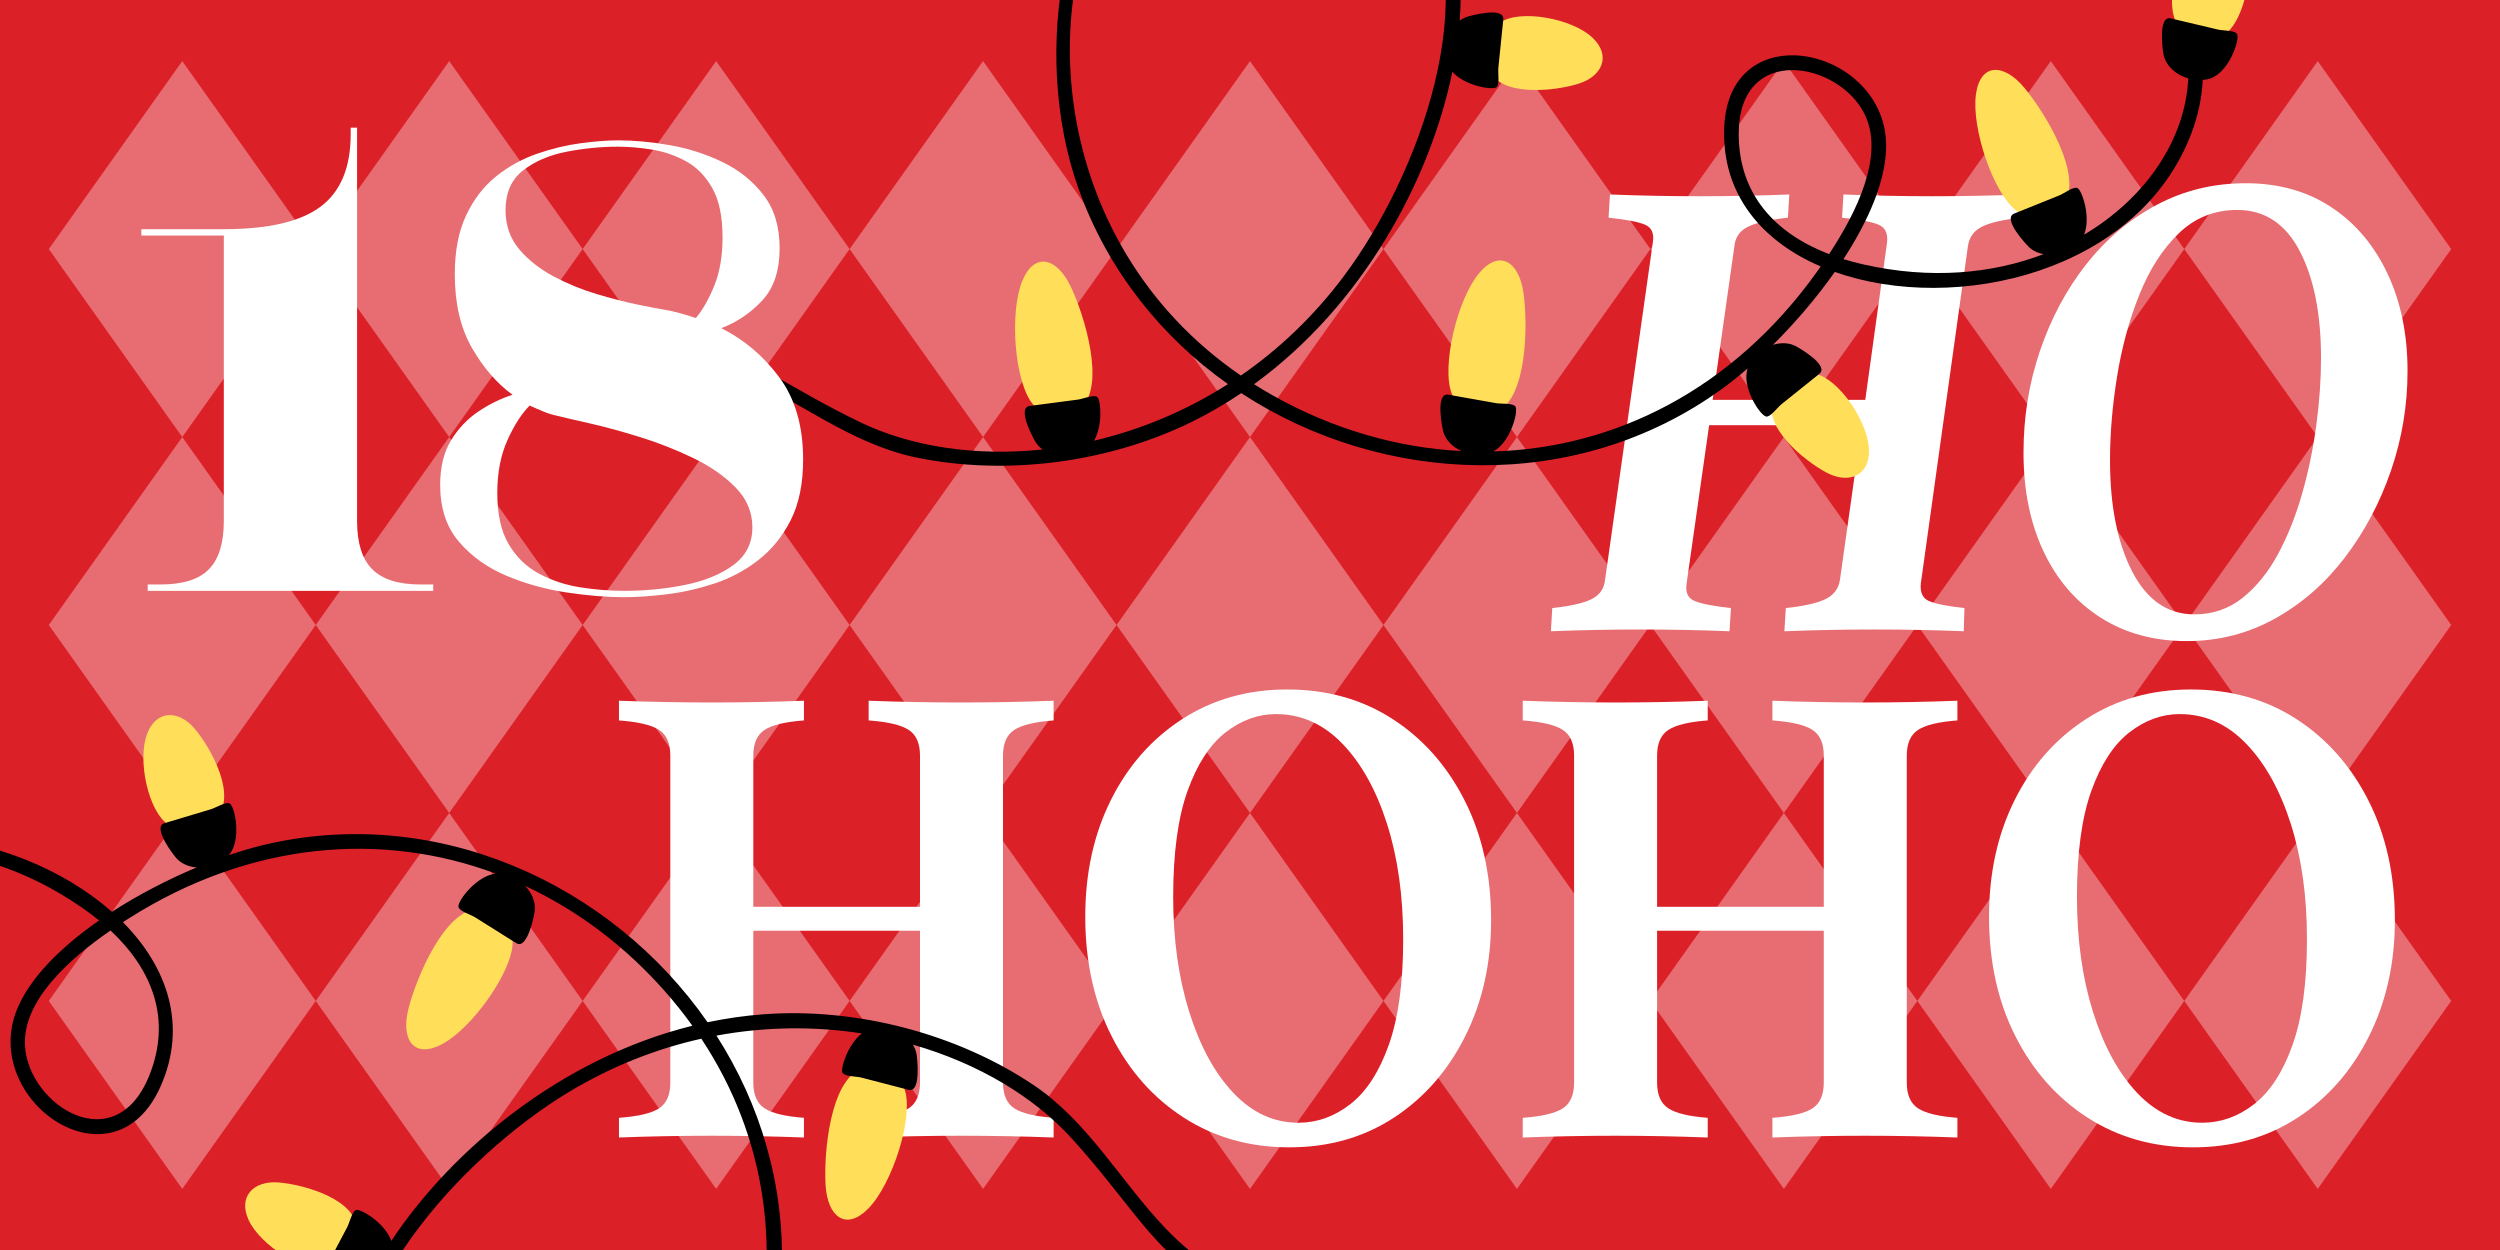 <?xml version="1.0" encoding="UTF-8"?> <svg xmlns="http://www.w3.org/2000/svg" xmlns:xlink="http://www.w3.org/1999/xlink" width="2000" zoomAndPan="magnify" viewBox="0 0 1500 750" height="1000" preserveAspectRatio="xMidYMid meet" version="1.0"><defs><filter x="0%" y="0%" width="100%" height="100%" id="9301493e0b"><feColorMatrix values="0 0 0 0 1 0 0 0 0 1 0 0 0 0 1 0 0 0 1 0" color-interpolation-filters="sRGB"></feColorMatrix></filter><g></g><mask id="81a6294cea"><g filter="url(#9301493e0b)"><rect x="-150" width="1800" fill="#000000" y="-75" height="900" fill-opacity="0.35"></rect></g></mask><clipPath id="b1d0eb7dc9"><path d="M 0.273 0.664 L 160.438 0.664 L 160.438 226.516 L 0.273 226.516 Z M 0.273 0.664 " clip-rule="nonzero"></path></clipPath><clipPath id="271ff026d6"><path d="M 80.355 0.664 L 160.438 113.441 L 80.355 226.223 L 0.273 113.441 Z M 80.355 0.664 " clip-rule="nonzero"></path></clipPath><clipPath id="289f2fb0d2"><path d="M 0.273 0.664 L 160.438 0.664 L 160.438 226.32 L 0.273 226.32 Z M 0.273 0.664 " clip-rule="nonzero"></path></clipPath><clipPath id="69684bc6fb"><path d="M 80.355 0.664 L 160.438 113.441 L 80.355 226.223 L 0.273 113.441 Z M 80.355 0.664 " clip-rule="nonzero"></path></clipPath><clipPath id="84016bd1fd"><rect x="0" width="161" y="0" height="227"></rect></clipPath><clipPath id="4565cfa991"><rect x="0" width="161" y="0" height="227"></rect></clipPath><mask id="e1ea6d7149"><g filter="url(#9301493e0b)"><rect x="-150" width="1800" fill="#000000" y="-75" height="900" fill-opacity="0.35"></rect></g></mask><clipPath id="5e1b059019"><path d="M 0.918 0.664 L 161.082 0.664 L 161.082 226.516 L 0.918 226.516 Z M 0.918 0.664 " clip-rule="nonzero"></path></clipPath><clipPath id="6f02dc9629"><path d="M 81 0.664 L 161.082 113.441 L 81 226.223 L 0.918 113.441 Z M 81 0.664 " clip-rule="nonzero"></path></clipPath><clipPath id="4eee390a4f"><path d="M 0.918 0.664 L 161.082 0.664 L 161.082 226.32 L 0.918 226.32 Z M 0.918 0.664 " clip-rule="nonzero"></path></clipPath><clipPath id="20638c4a35"><path d="M 81 0.664 L 161.082 113.441 L 81 226.223 L 0.918 113.441 Z M 81 0.664 " clip-rule="nonzero"></path></clipPath><clipPath id="cf57ccf179"><rect x="0" width="162" y="0" height="227"></rect></clipPath><clipPath id="6e50c84a14"><rect x="0" width="162" y="0" height="227"></rect></clipPath><mask id="e9e193a3e0"><g filter="url(#9301493e0b)"><rect x="-150" width="1800" fill="#000000" y="-75" height="900" fill-opacity="0.35"></rect></g></mask><clipPath id="68c3592b84"><path d="M 0.273 0.223 L 160.438 0.223 L 160.438 226 L 0.273 226 Z M 0.273 0.223 " clip-rule="nonzero"></path></clipPath><clipPath id="b3f66b83ba"><path d="M 80.355 0.223 L 160.438 113 L 80.355 225.777 L 0.273 113 Z M 80.355 0.223 " clip-rule="nonzero"></path></clipPath><clipPath id="f456c12390"><path d="M 0.273 0.223 L 160.438 0.223 L 160.438 225.922 L 0.273 225.922 Z M 0.273 0.223 " clip-rule="nonzero"></path></clipPath><clipPath id="7b8e50944a"><path d="M 80.355 0.223 L 160.438 113 L 80.355 225.777 L 0.273 113 Z M 80.355 0.223 " clip-rule="nonzero"></path></clipPath><clipPath id="326cc84aaa"><rect x="0" width="161" y="0" height="226"></rect></clipPath><clipPath id="f3a563af9d"><rect x="0" width="161" y="0" height="227"></rect></clipPath><mask id="7c3ba205a5"><g filter="url(#9301493e0b)"><rect x="-150" width="1800" fill="#000000" y="-75" height="900" fill-opacity="0.35"></rect></g></mask><clipPath id="61380da094"><path d="M 0.918 0.223 L 161.082 0.223 L 161.082 226 L 0.918 226 Z M 0.918 0.223 " clip-rule="nonzero"></path></clipPath><clipPath id="ee70024f37"><path d="M 81 0.223 L 161.082 113 L 81 225.777 L 0.918 113 Z M 81 0.223 " clip-rule="nonzero"></path></clipPath><clipPath id="c18bb74439"><path d="M 0.918 0.223 L 161.082 0.223 L 161.082 225.922 L 0.918 225.922 Z M 0.918 0.223 " clip-rule="nonzero"></path></clipPath><clipPath id="260b95004b"><path d="M 81 0.223 L 161.082 113 L 81 225.777 L 0.918 113 Z M 81 0.223 " clip-rule="nonzero"></path></clipPath><clipPath id="6cbbbf6bf6"><rect x="0" width="162" y="0" height="226"></rect></clipPath><clipPath id="d3ff1f2f0f"><rect x="0" width="162" y="0" height="227"></rect></clipPath><mask id="8d58048310"><g filter="url(#9301493e0b)"><rect x="-150" width="1800" fill="#000000" y="-75" height="900" fill-opacity="0.35"></rect></g></mask><clipPath id="fbedf158b4"><path d="M 0.273 0.777 L 160.438 0.777 L 160.438 226.629 L 0.273 226.629 Z M 0.273 0.777 " clip-rule="nonzero"></path></clipPath><clipPath id="ff44d35061"><path d="M 80.355 0.777 L 160.438 113.559 L 80.355 226.336 L 0.273 113.559 Z M 80.355 0.777 " clip-rule="nonzero"></path></clipPath><clipPath id="b042a52af0"><path d="M 0.273 0.777 L 160.438 0.777 L 160.438 226.52 L 0.273 226.52 Z M 0.273 0.777 " clip-rule="nonzero"></path></clipPath><clipPath id="93d6eca2dc"><path d="M 80.355 0.777 L 160.438 113.559 L 80.355 226.336 L 0.273 113.559 Z M 80.355 0.777 " clip-rule="nonzero"></path></clipPath><clipPath id="538c41d5d0"><rect x="0" width="161" y="0" height="227"></rect></clipPath><clipPath id="4c49b99d6e"><rect x="0" width="161" y="0" height="227"></rect></clipPath><mask id="a7ac987f1d"><g filter="url(#9301493e0b)"><rect x="-150" width="1800" fill="#000000" y="-75" height="900" fill-opacity="0.35"></rect></g></mask><clipPath id="add8be32f0"><path d="M 0.918 0.777 L 161.082 0.777 L 161.082 226.629 L 0.918 226.629 Z M 0.918 0.777 " clip-rule="nonzero"></path></clipPath><clipPath id="1df1103b19"><path d="M 81 0.777 L 161.082 113.559 L 81 226.336 L 0.918 113.559 Z M 81 0.777 " clip-rule="nonzero"></path></clipPath><clipPath id="649a61dc2b"><path d="M 0.918 0.777 L 161.082 0.777 L 161.082 226.52 L 0.918 226.52 Z M 0.918 0.777 " clip-rule="nonzero"></path></clipPath><clipPath id="1d4eb286f3"><path d="M 81 0.777 L 161.082 113.559 L 81 226.336 L 0.918 113.559 Z M 81 0.777 " clip-rule="nonzero"></path></clipPath><clipPath id="7ac56b3fab"><rect x="0" width="162" y="0" height="227"></rect></clipPath><clipPath id="0b3680a4bc"><rect x="0" width="162" y="0" height="227"></rect></clipPath><mask id="b90f3d4efd"><g filter="url(#9301493e0b)"><rect x="-150" width="1800" fill="#000000" y="-75" height="900" fill-opacity="0.35"></rect></g></mask><clipPath id="92d764ffd8"><path d="M 0.438 0.664 L 160.598 0.664 L 160.598 226.516 L 0.438 226.516 Z M 0.438 0.664 " clip-rule="nonzero"></path></clipPath><clipPath id="9b193fa42b"><path d="M 80.516 0.664 L 160.598 113.441 L 80.516 226.223 L 0.438 113.441 Z M 80.516 0.664 " clip-rule="nonzero"></path></clipPath><clipPath id="43a8fc2bdd"><path d="M 0.438 0.664 L 160.598 0.664 L 160.598 226.32 L 0.438 226.32 Z M 0.438 0.664 " clip-rule="nonzero"></path></clipPath><clipPath id="d98f8d131e"><path d="M 80.516 0.664 L 160.598 113.441 L 80.516 226.223 L 0.438 113.441 Z M 80.516 0.664 " clip-rule="nonzero"></path></clipPath><clipPath id="92612737d6"><rect x="0" width="161" y="0" height="227"></rect></clipPath><clipPath id="2d093523bc"><rect x="0" width="161" y="0" height="227"></rect></clipPath><mask id="8272707e0d"><g filter="url(#9301493e0b)"><rect x="-150" width="1800" fill="#000000" y="-75" height="900" fill-opacity="0.35"></rect></g></mask><clipPath id="e204e48d96"><path d="M 1.082 0.664 L 161.242 0.664 L 161.242 226.516 L 1.082 226.516 Z M 1.082 0.664 " clip-rule="nonzero"></path></clipPath><clipPath id="c0d62598c6"><path d="M 81.16 0.664 L 161.242 113.441 L 81.16 226.223 L 1.082 113.441 Z M 81.16 0.664 " clip-rule="nonzero"></path></clipPath><clipPath id="4202aa949c"><path d="M 0.082 0.664 L 160.242 0.664 L 160.242 226.32 L 0.082 226.32 Z M 0.082 0.664 " clip-rule="nonzero"></path></clipPath><clipPath id="3f0bff1300"><path d="M 80.16 0.664 L 160.242 113.441 L 80.16 226.223 L 0.082 113.441 Z M 80.16 0.664 " clip-rule="nonzero"></path></clipPath><clipPath id="52e8ad1943"><rect x="0" width="161" y="0" height="227"></rect></clipPath><clipPath id="09f331cb41"><rect x="0" width="162" y="0" height="227"></rect></clipPath><mask id="5fbe41f9c5"><g filter="url(#9301493e0b)"><rect x="-150" width="1800" fill="#000000" y="-75" height="900" fill-opacity="0.35"></rect></g></mask><clipPath id="25c4df2ebd"><path d="M 0.438 0.223 L 160.598 0.223 L 160.598 226 L 0.438 226 Z M 0.438 0.223 " clip-rule="nonzero"></path></clipPath><clipPath id="81dfac596e"><path d="M 80.516 0.223 L 160.598 113 L 80.516 225.777 L 0.438 113 Z M 80.516 0.223 " clip-rule="nonzero"></path></clipPath><clipPath id="7da9fe0094"><path d="M 0.438 0.223 L 160.598 0.223 L 160.598 225.922 L 0.438 225.922 Z M 0.438 0.223 " clip-rule="nonzero"></path></clipPath><clipPath id="3118689377"><path d="M 80.516 0.223 L 160.598 113 L 80.516 225.777 L 0.438 113 Z M 80.516 0.223 " clip-rule="nonzero"></path></clipPath><clipPath id="e17ad6a3ae"><rect x="0" width="161" y="0" height="226"></rect></clipPath><clipPath id="a5caea9592"><rect x="0" width="161" y="0" height="227"></rect></clipPath><mask id="0ee8dc3a08"><g filter="url(#9301493e0b)"><rect x="-150" width="1800" fill="#000000" y="-75" height="900" fill-opacity="0.35"></rect></g></mask><clipPath id="df17d50c4a"><path d="M 1.082 0.223 L 161.242 0.223 L 161.242 226 L 1.082 226 Z M 1.082 0.223 " clip-rule="nonzero"></path></clipPath><clipPath id="9a905b11c7"><path d="M 81.16 0.223 L 161.242 113 L 81.16 225.777 L 1.082 113 Z M 81.16 0.223 " clip-rule="nonzero"></path></clipPath><clipPath id="f4052b3470"><path d="M 0.082 0.223 L 160.242 0.223 L 160.242 225.922 L 0.082 225.922 Z M 0.082 0.223 " clip-rule="nonzero"></path></clipPath><clipPath id="e95b16eca7"><path d="M 80.16 0.223 L 160.242 113 L 80.16 225.777 L 0.082 113 Z M 80.16 0.223 " clip-rule="nonzero"></path></clipPath><clipPath id="4759d3774b"><rect x="0" width="161" y="0" height="226"></rect></clipPath><clipPath id="49d893a077"><rect x="0" width="162" y="0" height="227"></rect></clipPath><mask id="9dfc3985de"><g filter="url(#9301493e0b)"><rect x="-150" width="1800" fill="#000000" y="-75" height="900" fill-opacity="0.35"></rect></g></mask><clipPath id="7fc58ff61f"><path d="M 0.438 0.777 L 160.598 0.777 L 160.598 226.629 L 0.438 226.629 Z M 0.438 0.777 " clip-rule="nonzero"></path></clipPath><clipPath id="9b371e19d7"><path d="M 80.516 0.777 L 160.598 113.559 L 80.516 226.336 L 0.438 113.559 Z M 80.516 0.777 " clip-rule="nonzero"></path></clipPath><clipPath id="d49b6ba4ae"><path d="M 0.438 0.777 L 160.598 0.777 L 160.598 226.52 L 0.438 226.52 Z M 0.438 0.777 " clip-rule="nonzero"></path></clipPath><clipPath id="9c35747ed6"><path d="M 80.516 0.777 L 160.598 113.559 L 80.516 226.336 L 0.438 113.559 Z M 80.516 0.777 " clip-rule="nonzero"></path></clipPath><clipPath id="94397ef672"><rect x="0" width="161" y="0" height="227"></rect></clipPath><clipPath id="9da4b039f1"><rect x="0" width="161" y="0" height="227"></rect></clipPath><mask id="82e5ec6680"><g filter="url(#9301493e0b)"><rect x="-150" width="1800" fill="#000000" y="-75" height="900" fill-opacity="0.35"></rect></g></mask><clipPath id="08c6a11bf3"><path d="M 1.082 0.777 L 161.242 0.777 L 161.242 226.629 L 1.082 226.629 Z M 1.082 0.777 " clip-rule="nonzero"></path></clipPath><clipPath id="d49331ba20"><path d="M 81.16 0.777 L 161.242 113.559 L 81.16 226.336 L 1.082 113.559 Z M 81.16 0.777 " clip-rule="nonzero"></path></clipPath><clipPath id="ed04442604"><path d="M 0.082 0.777 L 160.242 0.777 L 160.242 226.52 L 0.082 226.52 Z M 0.082 0.777 " clip-rule="nonzero"></path></clipPath><clipPath id="8568f6b0d6"><path d="M 80.16 0.777 L 160.242 113.559 L 80.16 226.336 L 0.082 113.559 Z M 80.16 0.777 " clip-rule="nonzero"></path></clipPath><clipPath id="7ff444b9ae"><rect x="0" width="161" y="0" height="227"></rect></clipPath><clipPath id="d4ddd7c75d"><rect x="0" width="162" y="0" height="227"></rect></clipPath><mask id="62c67974ce"><g filter="url(#9301493e0b)"><rect x="-150" width="1800" fill="#000000" y="-75" height="900" fill-opacity="0.35"></rect></g></mask><clipPath id="909a59d65c"><path d="M 0.598 0.664 L 160.758 0.664 L 160.758 226.516 L 0.598 226.516 Z M 0.598 0.664 " clip-rule="nonzero"></path></clipPath><clipPath id="f613f0fd87"><path d="M 80.68 0.664 L 160.758 113.441 L 80.68 226.223 L 0.598 113.441 Z M 80.68 0.664 " clip-rule="nonzero"></path></clipPath><clipPath id="69578dc9d6"><path d="M 0.598 0.664 L 160.758 0.664 L 160.758 226.32 L 0.598 226.32 Z M 0.598 0.664 " clip-rule="nonzero"></path></clipPath><clipPath id="3d61fe1948"><path d="M 80.68 0.664 L 160.758 113.441 L 80.68 226.223 L 0.598 113.441 Z M 80.68 0.664 " clip-rule="nonzero"></path></clipPath><clipPath id="709e95f3fd"><rect x="0" width="161" y="0" height="227"></rect></clipPath><clipPath id="00dad44938"><rect x="0" width="161" y="0" height="227"></rect></clipPath><mask id="6fa16e01a7"><g filter="url(#9301493e0b)"><rect x="-150" width="1800" fill="#000000" y="-75" height="900" fill-opacity="0.35"></rect></g></mask><clipPath id="b38db934f5"><path d="M 0.242 0.664 L 160.402 0.664 L 160.402 226.516 L 0.242 226.516 Z M 0.242 0.664 " clip-rule="nonzero"></path></clipPath><clipPath id="46cb6252c0"><path d="M 80.32 0.664 L 160.402 113.441 L 80.32 226.223 L 0.242 113.441 Z M 80.32 0.664 " clip-rule="nonzero"></path></clipPath><clipPath id="a89273a3eb"><path d="M 0.242 0.664 L 160.402 0.664 L 160.402 226.32 L 0.242 226.32 Z M 0.242 0.664 " clip-rule="nonzero"></path></clipPath><clipPath id="723d3fb318"><path d="M 80.32 0.664 L 160.402 113.441 L 80.32 226.223 L 0.242 113.441 Z M 80.32 0.664 " clip-rule="nonzero"></path></clipPath><clipPath id="aaaf41b9c2"><rect x="0" width="161" y="0" height="227"></rect></clipPath><clipPath id="78dec53d48"><rect x="0" width="161" y="0" height="227"></rect></clipPath><mask id="b0fbffc331"><g filter="url(#9301493e0b)"><rect x="-150" width="1800" fill="#000000" y="-75" height="900" fill-opacity="0.35"></rect></g></mask><clipPath id="d8ea1fd945"><path d="M 0.598 0.223 L 160.758 0.223 L 160.758 226 L 0.598 226 Z M 0.598 0.223 " clip-rule="nonzero"></path></clipPath><clipPath id="58e1502de5"><path d="M 80.68 0.223 L 160.758 113 L 80.68 225.777 L 0.598 113 Z M 80.68 0.223 " clip-rule="nonzero"></path></clipPath><clipPath id="05b3b64337"><path d="M 0.598 0.223 L 160.758 0.223 L 160.758 225.922 L 0.598 225.922 Z M 0.598 0.223 " clip-rule="nonzero"></path></clipPath><clipPath id="a0ca47700a"><path d="M 80.68 0.223 L 160.758 113 L 80.68 225.777 L 0.598 113 Z M 80.68 0.223 " clip-rule="nonzero"></path></clipPath><clipPath id="7bca632784"><rect x="0" width="161" y="0" height="226"></rect></clipPath><clipPath id="a4970846f7"><rect x="0" width="161" y="0" height="227"></rect></clipPath><mask id="a48725c65c"><g filter="url(#9301493e0b)"><rect x="-150" width="1800" fill="#000000" y="-75" height="900" fill-opacity="0.35"></rect></g></mask><clipPath id="3fd3d555dc"><path d="M 0.242 0.223 L 160.402 0.223 L 160.402 226 L 0.242 226 Z M 0.242 0.223 " clip-rule="nonzero"></path></clipPath><clipPath id="95a7a95c57"><path d="M 80.32 0.223 L 160.402 113 L 80.32 225.777 L 0.242 113 Z M 80.32 0.223 " clip-rule="nonzero"></path></clipPath><clipPath id="b2bb3f830d"><path d="M 0.242 0.223 L 160.402 0.223 L 160.402 225.922 L 0.242 225.922 Z M 0.242 0.223 " clip-rule="nonzero"></path></clipPath><clipPath id="8e9fe79aed"><path d="M 80.32 0.223 L 160.402 113 L 80.32 225.777 L 0.242 113 Z M 80.32 0.223 " clip-rule="nonzero"></path></clipPath><clipPath id="00ad57f30c"><rect x="0" width="161" y="0" height="226"></rect></clipPath><clipPath id="f3a4932858"><rect x="0" width="161" y="0" height="227"></rect></clipPath><mask id="04921ca20e"><g filter="url(#9301493e0b)"><rect x="-150" width="1800" fill="#000000" y="-75" height="900" fill-opacity="0.35"></rect></g></mask><clipPath id="af6bfc9e9e"><path d="M 0.598 0.777 L 160.758 0.777 L 160.758 226.629 L 0.598 226.629 Z M 0.598 0.777 " clip-rule="nonzero"></path></clipPath><clipPath id="0acf970cf6"><path d="M 80.68 0.777 L 160.758 113.559 L 80.68 226.336 L 0.598 113.559 Z M 80.68 0.777 " clip-rule="nonzero"></path></clipPath><clipPath id="bd7eb346a4"><path d="M 0.598 0.777 L 160.758 0.777 L 160.758 226.52 L 0.598 226.52 Z M 0.598 0.777 " clip-rule="nonzero"></path></clipPath><clipPath id="1e173fdb76"><path d="M 80.68 0.777 L 160.758 113.559 L 80.68 226.336 L 0.598 113.559 Z M 80.68 0.777 " clip-rule="nonzero"></path></clipPath><clipPath id="e459273b1f"><rect x="0" width="161" y="0" height="227"></rect></clipPath><clipPath id="7975096e05"><rect x="0" width="161" y="0" height="227"></rect></clipPath><mask id="46c1a0202c"><g filter="url(#9301493e0b)"><rect x="-150" width="1800" fill="#000000" y="-75" height="900" fill-opacity="0.35"></rect></g></mask><clipPath id="bf515f2e8d"><path d="M 0.242 0.777 L 160.402 0.777 L 160.402 226.629 L 0.242 226.629 Z M 0.242 0.777 " clip-rule="nonzero"></path></clipPath><clipPath id="2899722f93"><path d="M 80.32 0.777 L 160.402 113.559 L 80.32 226.336 L 0.242 113.559 Z M 80.32 0.777 " clip-rule="nonzero"></path></clipPath><clipPath id="6dab5ef1d4"><path d="M 0.242 0.777 L 160.402 0.777 L 160.402 226.52 L 0.242 226.52 Z M 0.242 0.777 " clip-rule="nonzero"></path></clipPath><clipPath id="c197ce201c"><path d="M 80.32 0.777 L 160.402 113.559 L 80.32 226.336 L 0.242 113.559 Z M 80.32 0.777 " clip-rule="nonzero"></path></clipPath><clipPath id="b0612be96c"><rect x="0" width="161" y="0" height="227"></rect></clipPath><clipPath id="f5403eeb41"><rect x="0" width="161" y="0" height="227"></rect></clipPath><mask id="3e20d915fb"><g filter="url(#9301493e0b)"><rect x="-150" width="1800" fill="#000000" y="-75" height="900" fill-opacity="0.35"></rect></g></mask><clipPath id="deca0fd425"><path d="M 0.758 0.664 L 160.918 0.664 L 160.918 226.516 L 0.758 226.516 Z M 0.758 0.664 " clip-rule="nonzero"></path></clipPath><clipPath id="4e5ad70ba8"><path d="M 80.84 0.664 L 160.918 113.441 L 80.84 226.223 L 0.758 113.441 Z M 80.84 0.664 " clip-rule="nonzero"></path></clipPath><clipPath id="aae8c3e27e"><path d="M 0.758 0.664 L 160.918 0.664 L 160.918 226.32 L 0.758 226.32 Z M 0.758 0.664 " clip-rule="nonzero"></path></clipPath><clipPath id="9823b48dbe"><path d="M 80.84 0.664 L 160.918 113.441 L 80.84 226.223 L 0.758 113.441 Z M 80.84 0.664 " clip-rule="nonzero"></path></clipPath><clipPath id="f7bb197238"><rect x="0" width="161" y="0" height="227"></rect></clipPath><clipPath id="33f6f1e411"><rect x="0" width="162" y="0" height="227"></rect></clipPath><mask id="3633e1ec7c"><g filter="url(#9301493e0b)"><rect x="-150" width="1800" fill="#000000" y="-75" height="900" fill-opacity="0.35"></rect></g></mask><clipPath id="31a0257c86"><path d="M 0.402 0.664 L 160.562 0.664 L 160.562 226.516 L 0.402 226.516 Z M 0.402 0.664 " clip-rule="nonzero"></path></clipPath><clipPath id="db3c3c084d"><path d="M 80.484 0.664 L 160.562 113.441 L 80.484 226.223 L 0.402 113.441 Z M 80.484 0.664 " clip-rule="nonzero"></path></clipPath><clipPath id="b4c3a88dda"><path d="M 0.402 0.664 L 160.562 0.664 L 160.562 226.32 L 0.402 226.32 Z M 0.402 0.664 " clip-rule="nonzero"></path></clipPath><clipPath id="263b568074"><path d="M 80.484 0.664 L 160.562 113.441 L 80.484 226.223 L 0.402 113.441 Z M 80.484 0.664 " clip-rule="nonzero"></path></clipPath><clipPath id="2a20a0ab95"><rect x="0" width="161" y="0" height="227"></rect></clipPath><clipPath id="8aab25314b"><rect x="0" width="161" y="0" height="227"></rect></clipPath><mask id="c8309c0824"><g filter="url(#9301493e0b)"><rect x="-150" width="1800" fill="#000000" y="-75" height="900" fill-opacity="0.35"></rect></g></mask><clipPath id="d1e713d79f"><path d="M 0.562 0.664 L 160.723 0.664 L 160.723 226.516 L 0.562 226.516 Z M 0.562 0.664 " clip-rule="nonzero"></path></clipPath><clipPath id="3647949495"><path d="M 80.645 0.664 L 160.723 113.441 L 80.645 226.223 L 0.562 113.441 Z M 80.645 0.664 " clip-rule="nonzero"></path></clipPath><clipPath id="9b01cb456d"><path d="M 0.562 0.664 L 160.723 0.664 L 160.723 226.32 L 0.562 226.32 Z M 0.562 0.664 " clip-rule="nonzero"></path></clipPath><clipPath id="18d80cebb5"><path d="M 80.645 0.664 L 160.723 113.441 L 80.645 226.223 L 0.562 113.441 Z M 80.645 0.664 " clip-rule="nonzero"></path></clipPath><clipPath id="8a68969b87"><rect x="0" width="161" y="0" height="227"></rect></clipPath><clipPath id="1dd4fa35c1"><rect x="0" width="161" y="0" height="227"></rect></clipPath><mask id="3a483536d6"><g filter="url(#9301493e0b)"><rect x="-150" width="1800" fill="#000000" y="-75" height="900" fill-opacity="0.35"></rect></g></mask><clipPath id="ab9479a99e"><path d="M 0.758 0.223 L 160.918 0.223 L 160.918 226 L 0.758 226 Z M 0.758 0.223 " clip-rule="nonzero"></path></clipPath><clipPath id="409f344ff4"><path d="M 80.84 0.223 L 160.918 113 L 80.84 225.777 L 0.758 113 Z M 80.84 0.223 " clip-rule="nonzero"></path></clipPath><clipPath id="170eb5a0a6"><path d="M 0.758 0.223 L 160.918 0.223 L 160.918 225.922 L 0.758 225.922 Z M 0.758 0.223 " clip-rule="nonzero"></path></clipPath><clipPath id="e1169f7b17"><path d="M 80.84 0.223 L 160.918 113 L 80.84 225.777 L 0.758 113 Z M 80.84 0.223 " clip-rule="nonzero"></path></clipPath><clipPath id="000048b64c"><rect x="0" width="161" y="0" height="226"></rect></clipPath><clipPath id="b0636197f7"><rect x="0" width="162" y="0" height="227"></rect></clipPath><mask id="c7c0e1c567"><g filter="url(#9301493e0b)"><rect x="-150" width="1800" fill="#000000" y="-75" height="900" fill-opacity="0.35"></rect></g></mask><clipPath id="1d5a3dfd5f"><path d="M 0.402 0.223 L 160.562 0.223 L 160.562 226 L 0.402 226 Z M 0.402 0.223 " clip-rule="nonzero"></path></clipPath><clipPath id="4d0b1f6bb6"><path d="M 80.484 0.223 L 160.562 113 L 80.484 225.777 L 0.402 113 Z M 80.484 0.223 " clip-rule="nonzero"></path></clipPath><clipPath id="920a37f1ff"><path d="M 0.402 0.223 L 160.562 0.223 L 160.562 225.922 L 0.402 225.922 Z M 0.402 0.223 " clip-rule="nonzero"></path></clipPath><clipPath id="424176ed88"><path d="M 80.484 0.223 L 160.562 113 L 80.484 225.777 L 0.402 113 Z M 80.484 0.223 " clip-rule="nonzero"></path></clipPath><clipPath id="ad2cc5e8cb"><rect x="0" width="161" y="0" height="226"></rect></clipPath><clipPath id="971cb3b05d"><rect x="0" width="161" y="0" height="227"></rect></clipPath><mask id="4421eb61e5"><g filter="url(#9301493e0b)"><rect x="-150" width="1800" fill="#000000" y="-75" height="900" fill-opacity="0.35"></rect></g></mask><clipPath id="ca892b3154"><path d="M 0.562 0.223 L 160.723 0.223 L 160.723 226 L 0.562 226 Z M 0.562 0.223 " clip-rule="nonzero"></path></clipPath><clipPath id="522078837d"><path d="M 80.645 0.223 L 160.723 113 L 80.645 225.777 L 0.562 113 Z M 80.645 0.223 " clip-rule="nonzero"></path></clipPath><clipPath id="c10e24ac62"><path d="M 0.562 0.223 L 160.723 0.223 L 160.723 225.922 L 0.562 225.922 Z M 0.562 0.223 " clip-rule="nonzero"></path></clipPath><clipPath id="6cc48e0b5a"><path d="M 80.645 0.223 L 160.723 113 L 80.645 225.777 L 0.562 113 Z M 80.645 0.223 " clip-rule="nonzero"></path></clipPath><clipPath id="ca19c83360"><rect x="0" width="161" y="0" height="226"></rect></clipPath><clipPath id="cc088361c9"><rect x="0" width="161" y="0" height="227"></rect></clipPath><mask id="75eb12fd89"><g filter="url(#9301493e0b)"><rect x="-150" width="1800" fill="#000000" y="-75" height="900" fill-opacity="0.35"></rect></g></mask><clipPath id="d4036f6369"><path d="M 0.758 0.777 L 160.918 0.777 L 160.918 226.629 L 0.758 226.629 Z M 0.758 0.777 " clip-rule="nonzero"></path></clipPath><clipPath id="6001e35482"><path d="M 80.84 0.777 L 160.918 113.559 L 80.84 226.336 L 0.758 113.559 Z M 80.84 0.777 " clip-rule="nonzero"></path></clipPath><clipPath id="ecce7746e1"><path d="M 0.758 0.777 L 160.918 0.777 L 160.918 226.52 L 0.758 226.52 Z M 0.758 0.777 " clip-rule="nonzero"></path></clipPath><clipPath id="03418f2e7d"><path d="M 80.84 0.777 L 160.918 113.559 L 80.84 226.336 L 0.758 113.559 Z M 80.84 0.777 " clip-rule="nonzero"></path></clipPath><clipPath id="b3cb9f648e"><rect x="0" width="161" y="0" height="227"></rect></clipPath><clipPath id="dd6c3fb150"><rect x="0" width="162" y="0" height="227"></rect></clipPath><mask id="59cc84a343"><g filter="url(#9301493e0b)"><rect x="-150" width="1800" fill="#000000" y="-75" height="900" fill-opacity="0.35"></rect></g></mask><clipPath id="2531fdd114"><path d="M 0.402 0.777 L 160.562 0.777 L 160.562 226.629 L 0.402 226.629 Z M 0.402 0.777 " clip-rule="nonzero"></path></clipPath><clipPath id="8603a8aafc"><path d="M 80.484 0.777 L 160.562 113.559 L 80.484 226.336 L 0.402 113.559 Z M 80.484 0.777 " clip-rule="nonzero"></path></clipPath><clipPath id="84c0f8b8b8"><path d="M 0.402 0.777 L 160.562 0.777 L 160.562 226.52 L 0.402 226.52 Z M 0.402 0.777 " clip-rule="nonzero"></path></clipPath><clipPath id="80e38d9007"><path d="M 80.484 0.777 L 160.562 113.559 L 80.484 226.336 L 0.402 113.559 Z M 80.484 0.777 " clip-rule="nonzero"></path></clipPath><clipPath id="759e85cded"><rect x="0" width="161" y="0" height="227"></rect></clipPath><clipPath id="b81604b5e7"><rect x="0" width="161" y="0" height="227"></rect></clipPath><mask id="5dd247bd6e"><g filter="url(#9301493e0b)"><rect x="-150" width="1800" fill="#000000" y="-75" height="900" fill-opacity="0.35"></rect></g></mask><clipPath id="38dc2b504c"><path d="M 0.562 0.777 L 160.723 0.777 L 160.723 226.629 L 0.562 226.629 Z M 0.562 0.777 " clip-rule="nonzero"></path></clipPath><clipPath id="d0e77a7d40"><path d="M 80.645 0.777 L 160.723 113.559 L 80.645 226.336 L 0.562 113.559 Z M 80.645 0.777 " clip-rule="nonzero"></path></clipPath><clipPath id="816e025cb9"><path d="M 0.562 0.777 L 160.723 0.777 L 160.723 226.52 L 0.562 226.52 Z M 0.562 0.777 " clip-rule="nonzero"></path></clipPath><clipPath id="1bf4acda21"><path d="M 80.645 0.777 L 160.723 113.559 L 80.645 226.336 L 0.562 113.559 Z M 80.645 0.777 " clip-rule="nonzero"></path></clipPath><clipPath id="488cce8ad3"><rect x="0" width="161" y="0" height="227"></rect></clipPath><clipPath id="8acad0dfb0"><rect x="0" width="161" y="0" height="227"></rect></clipPath><clipPath id="135456126e"><path d="M 0 545 L 345 545 L 345 750 L 0 750 Z M 0 545 " clip-rule="nonzero"></path></clipPath><clipPath id="622a3077c5"><path d="M 686.938 1132.488 L -283.508 739.496 L -117.133 328.652 L 853.312 721.648 Z M 686.938 1132.488 " clip-rule="nonzero"></path></clipPath><clipPath id="310a698f4a"><path d="M 686.938 1132.488 L -283.508 739.496 L -117.133 328.652 L 853.312 721.648 Z M 686.938 1132.488 " clip-rule="nonzero"></path></clipPath><clipPath id="23057fa704"><path d="M 0 429 L 545 429 L 545 750 L 0 750 Z M 0 429 " clip-rule="nonzero"></path></clipPath><clipPath id="46c9a18ac4"><path d="M 686.938 1132.488 L -283.508 739.496 L -117.133 328.652 L 853.312 721.648 Z M 686.938 1132.488 " clip-rule="nonzero"></path></clipPath><clipPath id="13fe5d357a"><path d="M 686.938 1132.488 L -283.508 739.496 L -117.133 328.652 L 853.312 721.648 Z M 686.938 1132.488 " clip-rule="nonzero"></path></clipPath><clipPath id="3c231a220f"><path d="M 0 481 L 825 481 L 825 750 L 0 750 Z M 0 481 " clip-rule="nonzero"></path></clipPath><clipPath id="1515d813a2"><path d="M 686.938 1132.488 L -283.508 739.496 L -117.133 328.652 L 853.312 721.648 Z M 686.938 1132.488 " clip-rule="nonzero"></path></clipPath><clipPath id="b69b3cb27f"><path d="M 686.938 1132.488 L -283.508 739.496 L -117.133 328.652 L 853.312 721.648 Z M 686.938 1132.488 " clip-rule="nonzero"></path></clipPath><clipPath id="c8f3ab76f5"><rect x="0" width="411" y="0" height="382"></rect></clipPath></defs><rect x="-150" width="1800" fill="#ffffff" y="-75" height="900" fill-opacity="1"></rect><rect x="-150" width="1800" fill="#dc2028" y="-75" height="900" fill-opacity="1"></rect><g mask="url(#81a6294cea)"><g transform="matrix(1, 0, 0, 1, 29, 36)"><g clip-path="url(#4565cfa991)"><g clip-path="url(#b1d0eb7dc9)"><g clip-path="url(#271ff026d6)"><g transform="matrix(1, 0, 0, 1, -0, -0)"><g clip-path="url(#84016bd1fd)"><g clip-path="url(#289f2fb0d2)"><g clip-path="url(#69684bc6fb)"><path fill="#fcfbfb" d="M 0.273 0.664 L 160.438 0.664 L 160.438 226.516 L 0.273 226.516 Z M 0.273 0.664 " fill-opacity="1" fill-rule="nonzero"></path></g></g></g></g></g></g></g></g></g><g mask="url(#e1ea6d7149)"><g transform="matrix(1, 0, 0, 1, 669, 36)"><g clip-path="url(#6e50c84a14)"><g clip-path="url(#5e1b059019)"><g clip-path="url(#6f02dc9629)"><g transform="matrix(1, 0, 0, 1, -0, -0)"><g clip-path="url(#cf57ccf179)"><g clip-path="url(#4eee390a4f)"><g clip-path="url(#20638c4a35)"><path fill="#fcfbfb" d="M 0.918 0.664 L 161.082 0.664 L 161.082 226.516 L 0.918 226.516 Z M 0.918 0.664 " fill-opacity="1" fill-rule="nonzero"></path></g></g></g></g></g></g></g></g></g><g mask="url(#e9e193a3e0)"><g transform="matrix(1, 0, 0, 1, 29, 262)"><g clip-path="url(#f3a563af9d)"><g clip-path="url(#68c3592b84)"><g clip-path="url(#b3f66b83ba)"><g transform="matrix(1, 0, 0, 1, -0, -0)"><g clip-path="url(#326cc84aaa)"><g clip-path="url(#f456c12390)"><g clip-path="url(#7b8e50944a)"><path fill="#fcfbfb" d="M 0.273 0.223 L 160.438 0.223 L 160.438 226.074 L 0.273 226.074 Z M 0.273 0.223 " fill-opacity="1" fill-rule="nonzero"></path></g></g></g></g></g></g></g></g></g><g mask="url(#7c3ba205a5)"><g transform="matrix(1, 0, 0, 1, 669, 262)"><g clip-path="url(#d3ff1f2f0f)"><g clip-path="url(#61380da094)"><g clip-path="url(#ee70024f37)"><g transform="matrix(1, 0, 0, 1, -0, -0)"><g clip-path="url(#6cbbbf6bf6)"><g clip-path="url(#c18bb74439)"><g clip-path="url(#260b95004b)"><path fill="#fcfbfb" d="M 0.918 0.223 L 161.082 0.223 L 161.082 226.074 L 0.918 226.074 Z M 0.918 0.223 " fill-opacity="1" fill-rule="nonzero"></path></g></g></g></g></g></g></g></g></g><g mask="url(#8d58048310)"><g transform="matrix(1, 0, 0, 1, 29, 487)"><g clip-path="url(#4c49b99d6e)"><g clip-path="url(#fbedf158b4)"><g clip-path="url(#ff44d35061)"><g transform="matrix(1, 0, 0, 1, -0, -0)"><g clip-path="url(#538c41d5d0)"><g clip-path="url(#b042a52af0)"><g clip-path="url(#93d6eca2dc)"><path fill="#fcfbfb" d="M 0.273 0.777 L 160.438 0.777 L 160.438 226.629 L 0.273 226.629 Z M 0.273 0.777 " fill-opacity="1" fill-rule="nonzero"></path></g></g></g></g></g></g></g></g></g><g mask="url(#a7ac987f1d)"><g transform="matrix(1, 0, 0, 1, 669, 487)"><g clip-path="url(#0b3680a4bc)"><g clip-path="url(#add8be32f0)"><g clip-path="url(#1df1103b19)"><g transform="matrix(1, 0, 0, 1, -0, -0)"><g clip-path="url(#7ac56b3fab)"><g clip-path="url(#649a61dc2b)"><g clip-path="url(#1d4eb286f3)"><path fill="#fcfbfb" d="M 0.918 0.777 L 161.082 0.777 L 161.082 226.629 L 0.918 226.629 Z M 0.918 0.777 " fill-opacity="1" fill-rule="nonzero"></path></g></g></g></g></g></g></g></g></g><g mask="url(#b90f3d4efd)"><g transform="matrix(1, 0, 0, 1, 189, 36)"><g clip-path="url(#2d093523bc)"><g clip-path="url(#92d764ffd8)"><g clip-path="url(#9b193fa42b)"><g transform="matrix(1, 0, 0, 1, -0, -0)"><g clip-path="url(#92612737d6)"><g clip-path="url(#43a8fc2bdd)"><g clip-path="url(#d98f8d131e)"><path fill="#fcfbfb" d="M 0.438 0.664 L 160.598 0.664 L 160.598 226.516 L 0.438 226.516 Z M 0.438 0.664 " fill-opacity="1" fill-rule="nonzero"></path></g></g></g></g></g></g></g></g></g><g mask="url(#8272707e0d)"><g transform="matrix(1, 0, 0, 1, 829, 36)"><g clip-path="url(#09f331cb41)"><g clip-path="url(#e204e48d96)"><g clip-path="url(#c0d62598c6)"><g transform="matrix(1, 0, 0, 1, 1, -0)"><g clip-path="url(#52e8ad1943)"><g clip-path="url(#4202aa949c)"><g clip-path="url(#3f0bff1300)"><path fill="#fcfbfb" d="M 0.082 0.664 L 160.242 0.664 L 160.242 226.516 L 0.082 226.516 Z M 0.082 0.664 " fill-opacity="1" fill-rule="nonzero"></path></g></g></g></g></g></g></g></g></g><g mask="url(#5fbe41f9c5)"><g transform="matrix(1, 0, 0, 1, 189, 262)"><g clip-path="url(#a5caea9592)"><g clip-path="url(#25c4df2ebd)"><g clip-path="url(#81dfac596e)"><g transform="matrix(1, 0, 0, 1, -0, -0)"><g clip-path="url(#e17ad6a3ae)"><g clip-path="url(#7da9fe0094)"><g clip-path="url(#3118689377)"><path fill="#fcfbfb" d="M 0.438 0.223 L 160.598 0.223 L 160.598 226.074 L 0.438 226.074 Z M 0.438 0.223 " fill-opacity="1" fill-rule="nonzero"></path></g></g></g></g></g></g></g></g></g><g mask="url(#0ee8dc3a08)"><g transform="matrix(1, 0, 0, 1, 829, 262)"><g clip-path="url(#49d893a077)"><g clip-path="url(#df17d50c4a)"><g clip-path="url(#9a905b11c7)"><g transform="matrix(1, 0, 0, 1, 1, -0)"><g clip-path="url(#4759d3774b)"><g clip-path="url(#f4052b3470)"><g clip-path="url(#e95b16eca7)"><path fill="#fcfbfb" d="M 0.082 0.223 L 160.242 0.223 L 160.242 226.074 L 0.082 226.074 Z M 0.082 0.223 " fill-opacity="1" fill-rule="nonzero"></path></g></g></g></g></g></g></g></g></g><g mask="url(#9dfc3985de)"><g transform="matrix(1, 0, 0, 1, 189, 487)"><g clip-path="url(#9da4b039f1)"><g clip-path="url(#7fc58ff61f)"><g clip-path="url(#9b371e19d7)"><g transform="matrix(1, 0, 0, 1, -0, -0)"><g clip-path="url(#94397ef672)"><g clip-path="url(#d49b6ba4ae)"><g clip-path="url(#9c35747ed6)"><path fill="#fcfbfb" d="M 0.438 0.777 L 160.598 0.777 L 160.598 226.629 L 0.438 226.629 Z M 0.438 0.777 " fill-opacity="1" fill-rule="nonzero"></path></g></g></g></g></g></g></g></g></g><g mask="url(#82e5ec6680)"><g transform="matrix(1, 0, 0, 1, 829, 487)"><g clip-path="url(#d4ddd7c75d)"><g clip-path="url(#08c6a11bf3)"><g clip-path="url(#d49331ba20)"><g transform="matrix(1, 0, 0, 1, 1, -0)"><g clip-path="url(#7ff444b9ae)"><g clip-path="url(#ed04442604)"><g clip-path="url(#8568f6b0d6)"><path fill="#fcfbfb" d="M 0.082 0.777 L 160.242 0.777 L 160.242 226.629 L 0.082 226.629 Z M 0.082 0.777 " fill-opacity="1" fill-rule="nonzero"></path></g></g></g></g></g></g></g></g></g><g mask="url(#62c67974ce)"><g transform="matrix(1, 0, 0, 1, 349, 36)"><g clip-path="url(#00dad44938)"><g clip-path="url(#909a59d65c)"><g clip-path="url(#f613f0fd87)"><g transform="matrix(1, 0, 0, 1, -0, -0)"><g clip-path="url(#709e95f3fd)"><g clip-path="url(#69578dc9d6)"><g clip-path="url(#3d61fe1948)"><path fill="#fcfbfb" d="M 0.598 0.664 L 160.758 0.664 L 160.758 226.516 L 0.598 226.516 Z M 0.598 0.664 " fill-opacity="1" fill-rule="nonzero"></path></g></g></g></g></g></g></g></g></g><g mask="url(#6fa16e01a7)"><g transform="matrix(1, 0, 0, 1, 990, 36)"><g clip-path="url(#78dec53d48)"><g clip-path="url(#b38db934f5)"><g clip-path="url(#46cb6252c0)"><g transform="matrix(1, 0, 0, 1, -0, -0)"><g clip-path="url(#aaaf41b9c2)"><g clip-path="url(#a89273a3eb)"><g clip-path="url(#723d3fb318)"><path fill="#fcfbfb" d="M 0.242 0.664 L 160.402 0.664 L 160.402 226.516 L 0.242 226.516 Z M 0.242 0.664 " fill-opacity="1" fill-rule="nonzero"></path></g></g></g></g></g></g></g></g></g><g mask="url(#b0fbffc331)"><g transform="matrix(1, 0, 0, 1, 349, 262)"><g clip-path="url(#a4970846f7)"><g clip-path="url(#d8ea1fd945)"><g clip-path="url(#58e1502de5)"><g transform="matrix(1, 0, 0, 1, -0, -0)"><g clip-path="url(#7bca632784)"><g clip-path="url(#05b3b64337)"><g clip-path="url(#a0ca47700a)"><path fill="#fcfbfb" d="M 0.598 0.223 L 160.758 0.223 L 160.758 226.074 L 0.598 226.074 Z M 0.598 0.223 " fill-opacity="1" fill-rule="nonzero"></path></g></g></g></g></g></g></g></g></g><g mask="url(#a48725c65c)"><g transform="matrix(1, 0, 0, 1, 990, 262)"><g clip-path="url(#f3a4932858)"><g clip-path="url(#3fd3d555dc)"><g clip-path="url(#95a7a95c57)"><g transform="matrix(1, 0, 0, 1, -0, -0)"><g clip-path="url(#00ad57f30c)"><g clip-path="url(#b2bb3f830d)"><g clip-path="url(#8e9fe79aed)"><path fill="#fcfbfb" d="M 0.242 0.223 L 160.402 0.223 L 160.402 226.074 L 0.242 226.074 Z M 0.242 0.223 " fill-opacity="1" fill-rule="nonzero"></path></g></g></g></g></g></g></g></g></g><g mask="url(#04921ca20e)"><g transform="matrix(1, 0, 0, 1, 349, 487)"><g clip-path="url(#7975096e05)"><g clip-path="url(#af6bfc9e9e)"><g clip-path="url(#0acf970cf6)"><g transform="matrix(1, 0, 0, 1, -0, -0)"><g clip-path="url(#e459273b1f)"><g clip-path="url(#bd7eb346a4)"><g clip-path="url(#1e173fdb76)"><path fill="#fcfbfb" d="M 0.598 0.777 L 160.758 0.777 L 160.758 226.629 L 0.598 226.629 Z M 0.598 0.777 " fill-opacity="1" fill-rule="nonzero"></path></g></g></g></g></g></g></g></g></g><g mask="url(#46c1a0202c)"><g transform="matrix(1, 0, 0, 1, 990, 487)"><g clip-path="url(#f5403eeb41)"><g clip-path="url(#bf515f2e8d)"><g clip-path="url(#2899722f93)"><g transform="matrix(1, 0, 0, 1, -0, -0)"><g clip-path="url(#b0612be96c)"><g clip-path="url(#6dab5ef1d4)"><g clip-path="url(#c197ce201c)"><path fill="#fcfbfb" d="M 0.242 0.777 L 160.402 0.777 L 160.402 226.629 L 0.242 226.629 Z M 0.242 0.777 " fill-opacity="1" fill-rule="nonzero"></path></g></g></g></g></g></g></g></g></g><g mask="url(#3e20d915fb)"><g transform="matrix(1, 0, 0, 1, 509, 36)"><g clip-path="url(#33f6f1e411)"><g clip-path="url(#deca0fd425)"><g clip-path="url(#4e5ad70ba8)"><g transform="matrix(1, 0, 0, 1, -0, -0)"><g clip-path="url(#f7bb197238)"><g clip-path="url(#aae8c3e27e)"><g clip-path="url(#9823b48dbe)"><path fill="#fcfbfb" d="M 0.758 0.664 L 160.918 0.664 L 160.918 226.516 L 0.758 226.516 Z M 0.758 0.664 " fill-opacity="1" fill-rule="nonzero"></path></g></g></g></g></g></g></g></g></g><g mask="url(#3633e1ec7c)"><g transform="matrix(1, 0, 0, 1, 1150, 36)"><g clip-path="url(#8aab25314b)"><g clip-path="url(#31a0257c86)"><g clip-path="url(#db3c3c084d)"><g transform="matrix(1, 0, 0, 1, -0, -0)"><g clip-path="url(#2a20a0ab95)"><g clip-path="url(#b4c3a88dda)"><g clip-path="url(#263b568074)"><path fill="#fcfbfb" d="M 0.402 0.664 L 160.562 0.664 L 160.562 226.516 L 0.402 226.516 Z M 0.402 0.664 " fill-opacity="1" fill-rule="nonzero"></path></g></g></g></g></g></g></g></g></g><g mask="url(#c8309c0824)"><g transform="matrix(1, 0, 0, 1, 1310, 36)"><g clip-path="url(#1dd4fa35c1)"><g clip-path="url(#d1e713d79f)"><g clip-path="url(#3647949495)"><g transform="matrix(1, 0, 0, 1, -0, -0)"><g clip-path="url(#8a68969b87)"><g clip-path="url(#9b01cb456d)"><g clip-path="url(#18d80cebb5)"><path fill="#fcfbfb" d="M 0.562 0.664 L 160.723 0.664 L 160.723 226.516 L 0.562 226.516 Z M 0.562 0.664 " fill-opacity="1" fill-rule="nonzero"></path></g></g></g></g></g></g></g></g></g><g mask="url(#3a483536d6)"><g transform="matrix(1, 0, 0, 1, 509, 262)"><g clip-path="url(#b0636197f7)"><g clip-path="url(#ab9479a99e)"><g clip-path="url(#409f344ff4)"><g transform="matrix(1, 0, 0, 1, -0, -0)"><g clip-path="url(#000048b64c)"><g clip-path="url(#170eb5a0a6)"><g clip-path="url(#e1169f7b17)"><path fill="#fcfbfb" d="M 0.758 0.223 L 160.918 0.223 L 160.918 226.074 L 0.758 226.074 Z M 0.758 0.223 " fill-opacity="1" fill-rule="nonzero"></path></g></g></g></g></g></g></g></g></g><g mask="url(#c7c0e1c567)"><g transform="matrix(1, 0, 0, 1, 1150, 262)"><g clip-path="url(#971cb3b05d)"><g clip-path="url(#1d5a3dfd5f)"><g clip-path="url(#4d0b1f6bb6)"><g transform="matrix(1, 0, 0, 1, -0, -0)"><g clip-path="url(#ad2cc5e8cb)"><g clip-path="url(#920a37f1ff)"><g clip-path="url(#424176ed88)"><path fill="#fcfbfb" d="M 0.402 0.223 L 160.562 0.223 L 160.562 226.074 L 0.402 226.074 Z M 0.402 0.223 " fill-opacity="1" fill-rule="nonzero"></path></g></g></g></g></g></g></g></g></g><g mask="url(#4421eb61e5)"><g transform="matrix(1, 0, 0, 1, 1310, 262)"><g clip-path="url(#cc088361c9)"><g clip-path="url(#ca892b3154)"><g clip-path="url(#522078837d)"><g transform="matrix(1, 0, 0, 1, -0, -0)"><g clip-path="url(#ca19c83360)"><g clip-path="url(#c10e24ac62)"><g clip-path="url(#6cc48e0b5a)"><path fill="#fcfbfb" d="M 0.562 0.223 L 160.723 0.223 L 160.723 226.074 L 0.562 226.074 Z M 0.562 0.223 " fill-opacity="1" fill-rule="nonzero"></path></g></g></g></g></g></g></g></g></g><g mask="url(#75eb12fd89)"><g transform="matrix(1, 0, 0, 1, 509, 487)"><g clip-path="url(#dd6c3fb150)"><g clip-path="url(#d4036f6369)"><g clip-path="url(#6001e35482)"><g transform="matrix(1, 0, 0, 1, -0, -0)"><g clip-path="url(#b3cb9f648e)"><g clip-path="url(#ecce7746e1)"><g clip-path="url(#03418f2e7d)"><path fill="#fcfbfb" d="M 0.758 0.777 L 160.918 0.777 L 160.918 226.629 L 0.758 226.629 Z M 0.758 0.777 " fill-opacity="1" fill-rule="nonzero"></path></g></g></g></g></g></g></g></g></g><g mask="url(#59cc84a343)"><g transform="matrix(1, 0, 0, 1, 1150, 487)"><g clip-path="url(#b81604b5e7)"><g clip-path="url(#2531fdd114)"><g clip-path="url(#8603a8aafc)"><g transform="matrix(1, 0, 0, 1, -0, -0)"><g clip-path="url(#759e85cded)"><g clip-path="url(#84c0f8b8b8)"><g clip-path="url(#80e38d9007)"><path fill="#fcfbfb" d="M 0.402 0.777 L 160.562 0.777 L 160.562 226.629 L 0.402 226.629 Z M 0.402 0.777 " fill-opacity="1" fill-rule="nonzero"></path></g></g></g></g></g></g></g></g></g><g mask="url(#5dd247bd6e)"><g transform="matrix(1, 0, 0, 1, 1310, 487)"><g clip-path="url(#8acad0dfb0)"><g clip-path="url(#38dc2b504c)"><g clip-path="url(#d0e77a7d40)"><g transform="matrix(1, 0, 0, 1, -0, -0)"><g clip-path="url(#488cce8ad3)"><g clip-path="url(#816e025cb9)"><g clip-path="url(#1bf4acda21)"><path fill="#fcfbfb" d="M 0.562 0.777 L 160.723 0.777 L 160.723 226.629 L 0.562 226.629 Z M 0.562 0.777 " fill-opacity="1" fill-rule="nonzero"></path></g></g></g></g></g></g></g></g></g><g fill="#ffffff" fill-opacity="1"><g transform="translate(933.48, 378.75)"><g><path d="M 172.594 -262.062 C 208.32 -260.656 244.191 -260.656 280.203 -262.062 L 279.359 -248.141 C 268.672 -247.016 260.863 -245.254 255.938 -242.859 C 251.02 -240.473 248.141 -236.602 247.297 -231.25 L 219.016 -28.703 C 218.453 -23.348 220.066 -19.828 223.859 -18.141 C 227.66 -16.453 234.77 -15.047 245.188 -13.922 L 244.766 0 C 209.035 -1.406 173.164 -1.406 137.156 0 L 138 -13.922 C 148.688 -15.047 156.562 -16.801 161.625 -19.188 C 166.688 -21.582 169.641 -25.457 170.484 -30.812 L 183.562 -123.641 L 92 -123.641 L 78.484 -28.703 C 77.641 -23.348 79.258 -19.828 83.344 -18.141 C 87.426 -16.453 94.672 -15.047 105.078 -13.922 L 104.234 0 C 68.785 -1.406 33.055 -1.406 -2.953 0 L -2.109 -13.922 C 8.578 -15.047 16.383 -16.801 21.312 -19.188 C 26.238 -21.582 28.984 -25.457 29.547 -30.812 L 58.234 -233.359 C 59.078 -238.711 57.531 -242.234 53.594 -243.922 C 49.656 -245.609 42.344 -247.016 31.656 -248.141 L 32.5 -262.062 C 68.227 -260.656 104.098 -260.656 140.109 -262.062 L 139.266 -248.141 C 128.566 -247.016 120.688 -245.254 115.625 -242.859 C 110.562 -240.473 107.75 -236.602 107.188 -231.25 L 94.109 -138.844 L 185.688 -138.844 L 198.766 -233.359 C 199.328 -238.711 197.641 -242.234 193.703 -243.922 C 189.766 -245.609 182.445 -247.016 171.75 -248.141 Z M 172.594 -262.062 "></path></g></g></g><g fill="#ffffff" fill-opacity="1"><g transform="translate(1199.337, 378.75)"><g><path d="M 112.672 5.906 C 92.984 5.906 75.754 1.195 60.984 -8.219 C 46.211 -17.645 34.816 -30.867 26.797 -47.891 C 18.773 -64.91 14.766 -84.676 14.766 -107.188 C 14.766 -128.57 18.07 -148.969 24.688 -168.375 C 31.301 -187.789 40.516 -205.023 52.328 -220.078 C 64.141 -235.129 78.203 -247.016 94.516 -255.734 C 110.836 -264.453 128.707 -268.812 148.125 -268.812 C 167.812 -268.812 184.898 -264.031 199.391 -254.469 C 213.879 -244.906 225.133 -231.613 233.156 -214.594 C 241.176 -197.57 245.188 -178.086 245.188 -156.141 C 245.188 -135.598 241.879 -115.691 235.266 -96.422 C 228.648 -77.148 219.438 -59.773 207.625 -44.297 C 195.812 -28.828 181.816 -16.594 165.641 -7.594 C 149.461 1.406 131.805 5.906 112.672 5.906 Z M 117.312 -10.125 C 128.289 -10.125 137.926 -13.43 146.219 -20.047 C 154.52 -26.66 161.625 -35.453 167.531 -46.422 C 173.438 -57.391 178.289 -69.625 182.094 -83.125 C 185.895 -96.633 188.707 -110.352 190.531 -124.281 C 192.363 -138.207 193.281 -151.359 193.281 -163.734 C 193.281 -190.461 188.988 -211.984 180.406 -228.297 C 171.82 -244.617 159.375 -252.781 143.062 -252.781 C 129.27 -252.781 117.52 -248.066 107.812 -238.641 C 98.113 -229.211 90.238 -216.898 84.188 -201.703 C 78.133 -186.516 73.703 -170.195 70.891 -152.75 C 68.078 -135.312 66.672 -118.578 66.672 -102.547 C 66.672 -75.254 71.102 -53.023 79.969 -35.859 C 88.832 -18.703 101.281 -10.125 117.312 -10.125 Z M 117.312 -10.125 "></path></g></g></g><g fill="#ffffff" fill-opacity="1"><g transform="translate(360.832, 682.5)"><g><path d="M 271.344 -250.25 C 260.094 -249.406 252.219 -247.504 247.719 -244.547 C 243.219 -241.598 240.969 -236.461 240.969 -229.141 L 240.969 -32.922 C 240.969 -25.598 243.219 -20.457 247.719 -17.5 C 252.219 -14.551 260.094 -12.656 271.344 -11.812 L 271.344 0 C 234.488 -1.406 197.492 -1.406 160.359 0 L 160.359 -11.812 C 171.891 -12.656 179.906 -14.551 184.406 -17.5 C 188.914 -20.457 191.172 -25.598 191.172 -32.922 L 191.172 -124.062 L 91.156 -124.062 L 91.156 -32.922 C 91.156 -25.598 93.406 -20.457 97.906 -17.5 C 102.406 -14.551 110.281 -12.656 121.531 -11.812 L 121.531 0 C 84.676 -1.406 47.68 -1.406 10.547 0 L 10.547 -11.812 C 22.086 -12.656 30.109 -14.551 34.609 -17.5 C 39.109 -20.457 41.359 -25.598 41.359 -32.922 L 41.359 -229.141 C 41.359 -236.461 39.109 -241.598 34.609 -244.547 C 30.109 -247.504 22.086 -249.406 10.547 -250.25 L 10.547 -262.062 C 47.68 -260.656 84.676 -260.656 121.531 -262.062 L 121.531 -250.25 C 110.281 -249.406 102.406 -247.504 97.906 -244.547 C 93.406 -241.598 91.156 -236.461 91.156 -229.141 L 91.156 -138.422 L 191.172 -138.422 L 191.172 -229.141 C 191.172 -236.461 188.914 -241.598 184.406 -244.547 C 179.906 -247.504 171.891 -249.406 160.359 -250.25 L 160.359 -262.062 C 197.492 -260.656 234.488 -260.656 271.344 -262.062 Z M 271.344 -250.25 "></path></g></g></g><g fill="#ffffff" fill-opacity="1"><g transform="translate(636.394, 682.5)"><g><path d="M 135.891 -268.812 C 159.797 -268.812 180.891 -262.898 199.172 -251.078 C 217.461 -239.266 231.883 -222.945 242.438 -202.125 C 252.988 -181.312 258.266 -157.398 258.266 -130.391 C 258.266 -104.516 253.055 -81.238 242.641 -60.562 C 232.234 -39.883 217.957 -23.633 199.812 -11.812 C 181.664 0 160.781 5.906 137.156 5.906 C 113.52 5.906 92.488 0 74.062 -11.812 C 55.633 -23.633 41.145 -39.953 30.594 -60.766 C 20.039 -81.586 14.766 -105.504 14.766 -132.516 C 14.766 -158.672 19.898 -182.016 30.172 -202.547 C 40.441 -223.086 54.719 -239.266 73 -251.078 C 91.289 -262.898 112.254 -268.812 135.891 -268.812 Z M 142.641 -8.859 C 153.891 -8.859 164.297 -12.586 173.859 -20.047 C 183.43 -27.504 191.098 -39.32 196.859 -55.5 C 202.629 -71.676 205.516 -92.844 205.516 -119 C 205.516 -144.883 202.281 -167.953 195.812 -188.203 C 189.344 -208.461 180.41 -224.5 169.016 -236.312 C 157.617 -248.133 144.32 -254.047 129.125 -254.047 C 118.438 -254.047 108.379 -250.383 98.953 -243.062 C 89.535 -235.75 81.941 -224.07 76.172 -208.031 C 70.398 -192 67.516 -170.766 67.516 -144.328 C 67.516 -118.723 70.75 -95.648 77.219 -75.109 C 83.695 -54.578 92.562 -38.398 103.812 -26.578 C 115.062 -14.766 128.004 -8.859 142.641 -8.859 Z M 142.641 -8.859 "></path></g></g></g><g fill="#ffffff" fill-opacity="1"><g transform="translate(903.095, 682.5)"><g><path d="M 271.344 -250.25 C 260.094 -249.406 252.219 -247.504 247.719 -244.547 C 243.219 -241.598 240.969 -236.461 240.969 -229.141 L 240.969 -32.922 C 240.969 -25.598 243.219 -20.457 247.719 -17.5 C 252.219 -14.551 260.094 -12.656 271.344 -11.812 L 271.344 0 C 234.488 -1.406 197.492 -1.406 160.359 0 L 160.359 -11.812 C 171.891 -12.656 179.906 -14.551 184.406 -17.5 C 188.914 -20.457 191.172 -25.598 191.172 -32.922 L 191.172 -124.062 L 91.156 -124.062 L 91.156 -32.922 C 91.156 -25.598 93.406 -20.457 97.906 -17.5 C 102.406 -14.551 110.281 -12.656 121.531 -11.812 L 121.531 0 C 84.676 -1.406 47.68 -1.406 10.547 0 L 10.547 -11.812 C 22.086 -12.656 30.109 -14.551 34.609 -17.5 C 39.109 -20.457 41.359 -25.598 41.359 -32.922 L 41.359 -229.141 C 41.359 -236.461 39.109 -241.598 34.609 -244.547 C 30.109 -247.504 22.086 -249.406 10.547 -250.25 L 10.547 -262.062 C 47.68 -260.656 84.676 -260.656 121.531 -262.062 L 121.531 -250.25 C 110.281 -249.406 102.406 -247.504 97.906 -244.547 C 93.406 -241.598 91.156 -236.461 91.156 -229.141 L 91.156 -138.422 L 191.172 -138.422 L 191.172 -229.141 C 191.172 -236.461 188.914 -241.598 184.406 -244.547 C 179.906 -247.504 171.891 -249.406 160.359 -250.25 L 160.359 -262.062 C 197.492 -260.656 234.488 -260.656 271.344 -262.062 Z M 271.344 -250.25 "></path></g></g></g><g fill="#ffffff" fill-opacity="1"><g transform="translate(1178.657, 682.5)"><g><path d="M 135.891 -268.812 C 159.797 -268.812 180.891 -262.898 199.172 -251.078 C 217.461 -239.266 231.883 -222.945 242.438 -202.125 C 252.988 -181.312 258.266 -157.398 258.266 -130.391 C 258.266 -104.516 253.055 -81.238 242.641 -60.562 C 232.234 -39.883 217.957 -23.633 199.812 -11.812 C 181.664 0 160.781 5.906 137.156 5.906 C 113.52 5.906 92.488 0 74.062 -11.812 C 55.633 -23.633 41.145 -39.953 30.594 -60.766 C 20.039 -81.586 14.766 -105.504 14.766 -132.516 C 14.766 -158.672 19.898 -182.016 30.172 -202.547 C 40.441 -223.086 54.719 -239.266 73 -251.078 C 91.289 -262.898 112.254 -268.812 135.891 -268.812 Z M 142.641 -8.859 C 153.891 -8.859 164.297 -12.586 173.859 -20.047 C 183.43 -27.504 191.098 -39.32 196.859 -55.5 C 202.629 -71.676 205.516 -92.844 205.516 -119 C 205.516 -144.883 202.281 -167.953 195.812 -188.203 C 189.344 -208.461 180.41 -224.5 169.016 -236.312 C 157.617 -248.133 144.32 -254.047 129.125 -254.047 C 118.438 -254.047 108.379 -250.383 98.953 -243.062 C 89.535 -235.75 81.941 -224.07 76.172 -208.031 C 70.398 -192 67.516 -170.766 67.516 -144.328 C 67.516 -118.723 70.75 -95.648 77.219 -75.109 C 83.695 -54.578 92.562 -38.398 103.812 -26.578 C 115.062 -14.766 128.004 -8.859 142.641 -8.859 Z M 142.641 -8.859 "></path></g></g></g><path fill="#ffde59" d="M 1304.645 10.848 C 1298.996 -5.41 1310.867 -45.746 1325.055 -60.766 C 1338.117 -74.59 1349.383 -66.258 1350.938 -47.223 C 1352.539 -27.645 1349.477 15.738 1330.867 23.039 C 1321.305 26.789 1308.773 22.727 1304.645 10.848 Z M 898.047 247.191 C 916.215 238.852 916.824 195.367 914.117 175.91 C 911.488 156.996 899.77 149.312 887.512 163.852 C 874.262 179.566 864.578 220.496 871.176 236.504 C 875.969 248.129 888.711 251.48 898.047 247.191 Z M 710.32 -88.816 C 698.398 -74.617 717.164 -47.418 728.121 -36.734 C 738.773 -26.344 752.258 -27.426 756.348 -42.52 C 760.762 -58.797 750.973 -88.945 738.168 -95.578 C 728.887 -100.383 716.449 -96.117 710.32 -88.816 Z M 710.32 -88.816 " fill-opacity="1" fill-rule="nonzero"></path><path fill="#ffde59" d="M 1210.223 126.723 C 1196.137 116.641 1182.676 76.789 1185.582 56.453 C 1188.277 37.625 1202.285 37.934 1214.539 52.582 C 1227.141 67.648 1249.664 104.852 1238.676 121.551 C 1233.027 130.133 1220.449 134.043 1210.223 126.723 Z M 648.629 244.703 C 663.43 231.266 650.883 189.625 642.43 171.895 C 634.211 154.656 620.719 150.867 613.422 168.434 C 605.539 187.406 608.656 229.352 619.785 242.625 C 627.867 252.262 641.023 251.605 648.629 244.703 Z M 892.914 41.227 C 899.781 58.449 932.621 54.793 947.219 50.195 C 961.414 45.73 966.844 33.34 955.484 22.594 C 943.23 11 912.035 5.352 900.137 13.496 C 891.512 19.398 889.387 32.379 892.914 41.227 Z M 1064.203 238.586 C 1056.754 255.566 1082.41 276.391 1095.926 283.566 C 1109.07 290.543 1121.707 285.715 1121.391 270.082 C 1121.051 253.219 1103.184 227.035 1089.027 224.27 C 1078.773 222.266 1068.031 229.863 1064.203 238.586 Z M 1064.203 238.586 " fill-opacity="1" fill-rule="nonzero"></path><path fill="#000000" d="M 310.254 227.82 C 310.25 227.82 310.246 227.82 310.242 227.824 C 310.25 227.828 310.254 227.832 310.254 227.82 Z M 310.254 227.82 " fill-opacity="1" fill-rule="nonzero"></path><path fill="#000000" d="M 1342.312 20.516 C 1341.223 18.168 1333.938 18.457 1330.926 17.766 L 1302.441 11.031 C 1294.566 9.16 1297.676 30.949 1298.176 33.059 C 1299.816 39.949 1305.902 44.988 1312.945 47.027 C 1311.301 83.262 1287.828 118.645 1250.449 140.797 C 1254.676 130.484 1249.312 114.465 1246.57 112.891 C 1244.324 111.598 1238.543 116.039 1235.684 117.211 L 1208.531 128.141 C 1201.02 131.156 1216.129 147.16 1217.754 148.594 C 1220.129 150.684 1223.027 151.941 1226.117 152.504 C 1195.43 164.215 1158.398 167.801 1117.945 158.637 C 1113.887 157.719 1109.922 156.66 1106.074 155.469 C 1121.223 132.262 1131.688 108.109 1131.691 87.387 C 1131.695 28.508 1036.777 7.09 1034.496 77.07 C 1033.207 116.992 1057.473 144.891 1092.426 159.875 C 1091.574 161.094 1090.73 162.289 1089.902 163.445 C 1039.281 234.062 968.367 268.84 896.012 270.863 C 906.145 265.469 911.066 247.277 909.328 244.027 C 908.109 241.742 900.852 242.445 897.809 241.922 L 868.988 236.809 C 861.02 235.383 865.355 256.965 865.977 259.043 C 867.555 264.328 871.77 268.352 876.93 270.648 C 838.016 268.656 799.164 257.301 763.289 237.039 C 759.566 234.941 755.957 232.758 752.422 230.527 C 817.598 183.184 857.965 108.465 871.418 43.055 C 878.66 51.453 895.102 54.117 897.754 52.438 C 899.941 51.051 898.703 43.867 899 40.789 L 901.969 11.676 C 902.801 3.621 881.602 9.539 879.574 10.312 C 878.211 10.832 876.957 11.535 875.805 12.375 C 877.328 -7.379 876.043 -25.57 871.859 -40.961 C 851.105 -117.34 758.812 -146.879 703.641 -119.176 C 636.98 -85.723 617.695 31.562 647.227 113.559 C 664.906 162.652 697 202.281 736.785 230.461 C 711.086 246.879 683.688 258.027 656.434 264.414 C 661.727 255.188 660.539 240.344 658.426 238.277 C 656.574 236.469 649.867 239.328 646.805 239.75 L 617.793 243.574 C 609.762 244.625 620.41 263.887 621.629 265.68 C 622.699 267.254 624.031 268.57 625.535 269.672 C 584.98 273.977 546.367 267.922 516.074 253.309 C 437.242 215.301 425.648 182.207 307.594 219.441 C 309.938 226.863 310.262 227.742 310.254 227.82 C 362.238 211.418 396.176 202.984 443.828 224.5 C 479.008 240.371 510.645 266.281 549.195 274.375 C 603.758 285.812 665.527 277.582 715.516 252.895 C 725.734 247.844 735.473 242.137 744.754 235.887 C 829.539 291.332 945.707 296.613 1032.984 233.492 C 1037.965 229.891 1043.195 225.715 1048.539 221.086 C 1044.887 232.297 1055.887 249.039 1059.617 249.906 C 1062.141 250.492 1066.387 244.57 1068.789 242.617 L 1091.613 224.301 C 1097.934 219.242 1078.84 208.289 1076.871 207.391 C 1072.762 205.512 1068.137 205.543 1063.781 206.906 C 1076.828 193.945 1089.805 178.902 1100.875 163.16 C 1173.477 188.887 1283.672 163.359 1315.043 79.461 C 1318.824 69.344 1321.105 58.742 1321.66 47.945 C 1322.832 47.855 1323.996 47.695 1325.129 47.414 C 1337.012 44.48 1343.977 24.105 1342.312 20.516 Z M 676.836 -85.453 C 683.195 -93.738 690.379 -100.375 698.109 -105.562 C 695.031 -95.242 700.113 -80.727 702.734 -79.246 C 704.988 -77.973 710.734 -82.465 713.582 -83.66 L 740.637 -94.824 C 748.125 -97.902 732.879 -113.777 731.242 -115.195 C 729.859 -116.391 728.301 -117.289 726.641 -117.961 C 772.641 -128.922 825.961 -104.656 848.215 -71.809 C 893.438 -5.137 850.617 106.461 806.355 165.613 C 788.113 189.996 767.059 209.77 744.512 225.332 C 626.301 144.27 619.715 -11.039 676.836 -85.453 Z M 1043.234 80.383 C 1043.234 25.52 1103.555 36.875 1118.938 68.832 C 1130.723 93.398 1114.023 127.262 1097.449 152.469 C 1065.363 140.121 1043.246 116.898 1043.234 80.383 Z M 1043.234 80.383 " fill-opacity="1" fill-rule="nonzero"></path><g clip-path="url(#135456126e)"><g clip-path="url(#622a3077c5)"><g clip-path="url(#310a698f4a)"><path fill="#ffde59" d="M -178.891 611.785 C -179.758 628.977 -205.902 661.906 -224.688 670.5 C -241.984 678.414 -249.297 666.461 -243.598 648.234 C -237.734 629.488 -218.609 590.426 -198.621 590.645 C -188.352 590.754 -178.258 599.227 -178.891 611.785 Z M 286.691 545.34 C 266.719 546.25 249.832 586.328 245.039 605.375 C 240.375 623.898 248.352 635.418 265.172 626.539 C 283.352 616.949 307.691 582.648 307.582 565.332 C 307.504 552.758 296.949 544.871 286.691 545.34 Z M 334.566 927.246 C 350.949 918.559 343.766 886.305 337.621 872.289 C 331.645 858.66 318.742 854.602 309.285 867.055 C 299.086 880.484 296.84 912.105 306.219 923.059 C 313.016 930.996 326.148 931.711 334.566 927.246 Z M 334.566 927.246 " fill-opacity="1" fill-rule="nonzero"></path></g></g></g><g clip-path="url(#23057fa704)"><g clip-path="url(#46c9a18ac4)"><g clip-path="url(#13fe5d357a)"><path fill="#ffde59" d="M -47.879 539.824 C -38.609 554.457 -41.086 596.445 -51.418 614.207 C -60.98 630.645 -73.848 625.102 -79.707 606.926 C -85.734 588.23 -92.645 545.293 -76.191 533.938 C -67.738 528.105 -54.609 529.203 -47.879 539.824 Z M 516.938 641.266 C 498.172 648.164 494.176 691.473 495.355 711.078 C 496.5 730.141 507.586 738.715 520.941 725.176 C 535.367 710.547 548.227 670.5 542.891 654.02 C 539.02 642.055 526.574 637.723 516.938 641.266 Z M 214.137 738.172 C 214.238 719.633 182.426 710.695 167.172 709.477 C 152.336 708.289 142.656 717.734 149.148 731.957 C 156.152 747.301 182.949 764.246 197.035 761.164 C 207.242 758.934 214.086 747.699 214.137 738.172 Z M 129.453 490.949 C 142.73 478.008 126.77 449.078 116.93 437.352 C 107.367 425.953 93.844 425.68 88.266 440.293 C 82.254 456.047 88.988 487.023 101.07 494.898 C 109.82 500.609 122.629 497.598 129.453 490.949 Z M 129.453 490.949 " fill-opacity="1" fill-rule="nonzero"></path></g></g></g><g clip-path="url(#3c231a220f)"><g clip-path="url(#1515d813a2)"><g clip-path="url(#b69b3cb27f)"><path fill="#000000" d="M -210.176 588.684 C -210.047 591.273 -203.184 593.738 -200.652 595.508 L -176.781 612.441 C -170.184 617.133 -164.887 595.77 -164.559 593.625 C -163.496 586.625 -167.242 579.672 -173.004 575.137 C -157.879 542.168 -122.844 518.184 -79.883 511.684 C -87.672 519.656 -88.711 536.516 -86.762 539.004 C -85.164 541.043 -78.141 539.098 -75.047 539.086 L -45.781 539.145 C -37.684 539.172 -45.68 518.664 -46.652 516.727 C -48.066 513.895 -50.281 511.645 -52.934 509.961 C -20.094 510.625 15.574 521.203 49.629 544.879 C 53.051 547.258 56.324 549.723 59.445 552.273 C 36.691 568.094 17.926 586.559 10.148 605.762 C -11.957 660.336 67.98 715.812 96.363 651.809 C 112.543 615.285 100.523 580.32 73.75 553.312 C 74.996 552.504 76.227 551.711 77.426 550.949 C 150.852 504.496 229.637 498.879 297.461 524.164 C 286.043 525.359 274.652 540.375 275.043 544.039 C 275.316 546.617 282.309 548.688 284.934 550.316 L 309.723 565.871 C 316.578 570.184 320.66 548.555 320.863 546.395 C 321.383 540.902 318.988 535.59 315.066 531.527 C 350.387 547.977 382.137 573.086 407.785 605.332 C 410.445 608.676 412.973 612.051 415.41 615.445 C 337.23 634.867 271.77 688.969 234.75 744.547 C 231.188 734.043 216.949 725.402 213.859 725.965 C 211.312 726.426 209.762 733.551 208.332 736.293 L 194.652 762.164 C 190.859 769.316 212.73 771.793 214.898 771.836 C 216.359 771.863 217.781 771.684 219.168 771.336 C 210.34 789.074 204.703 806.418 202.805 822.25 C 193.371 900.836 267.828 962.859 329.367 957.895 C 403.707 951.906 465.605 850.434 469.012 763.348 C 471.051 711.207 456.18 662.43 429.879 621.375 C 459.863 615.805 489.441 615.758 517.102 620.066 C 508.734 626.633 504.258 640.84 505.441 643.543 C 506.48 645.918 513.773 645.785 516.766 646.539 L 545.098 653.887 C 552.93 655.93 550.293 634.074 549.836 631.957 C 549.434 630.098 548.691 628.375 547.711 626.793 C 586.922 638.023 620.438 658.129 643.027 683.047 C 701.832 747.863 700.152 782.891 823.551 792.688 C 824.168 784.93 824.195 783.996 824.23 783.926 C 769.895 779.613 735.273 774.691 699.18 736.863 C 672.531 708.949 652.93 673.059 620.234 651.086 C 573.957 620.004 513.613 604.449 458.016 608.57 C 446.648 609.414 435.477 611.051 424.531 613.355 C 366.754 530.141 261.066 481.641 156.477 507.391 C 150.508 508.859 144.094 510.766 137.402 513.047 C 144.996 504.031 141.082 484.383 137.953 482.18 C 135.832 480.691 129.672 484.586 126.715 485.492 L 98.684 493.902 C 90.926 496.219 104.512 513.535 106 515.109 C 109.105 518.391 113.406 520.102 117.953 520.469 C 100.992 527.586 83.316 536.66 67.152 547.094 C 9.516 496 -102.207 478.301 -162.773 544.289 C -170.078 552.246 -176.168 561.219 -180.738 571.012 C -181.859 570.66 -182.996 570.371 -184.152 570.203 C -196.27 568.465 -210.371 584.734 -210.176 588.684 Z M 366.867 936.699 C 357.859 941.988 348.715 945.441 339.602 947.348 C 346.328 938.938 347.066 923.574 345.195 921.223 C 343.578 919.195 336.57 921.199 333.48 921.242 L 304.211 921.434 C 296.117 921.477 304.289 941.914 305.277 943.844 C 306.109 945.469 307.215 946.887 308.504 948.133 C 261.75 941.027 221.438 898.52 213.141 859.719 C 196.25 780.949 277.828 693.586 341.055 655.367 C 367.117 639.617 394.055 629.191 420.797 623.23 C 499.934 742.738 447.742 889.16 366.867 936.699 Z M 89.508 645.457 C 68.914 696.309 17.262 663.141 15 627.746 C 13.297 600.555 41.488 575.434 66.312 558.289 C 91.418 581.781 103.203 611.605 89.508 645.457 Z M 89.508 645.457 " fill-opacity="1" fill-rule="nonzero"></path></g></g></g><g transform="matrix(1, 0, 0, 1, 73, 68)"><g clip-path="url(#c8f3ab76f5)"><g fill="#ffffff" fill-opacity="1"><g transform="translate(1.521, 286.508)"><g><path d="M 59.766 -41.875 L 59.766 -213.188 L 10.281 -213.188 L 10.281 -217 L 59.766 -217 C 86.422 -217 105.773 -221.504 117.828 -230.516 C 129.879 -239.523 135.906 -254.055 135.906 -274.109 L 135.906 -277.906 L 139.719 -277.906 L 139.719 -41.875 C 139.719 -28.676 142.758 -19.031 148.844 -12.938 C 154.938 -6.852 164.582 -3.812 177.781 -3.812 L 185.406 -3.812 L 185.406 0 L 14.094 0 L 14.094 -3.812 L 21.703 -3.812 C 35.148 -3.812 44.852 -6.852 50.812 -12.938 C 56.781 -19.031 59.766 -28.676 59.766 -41.875 Z M 59.766 -41.875 "></path></g></g></g><g fill="#ffffff" fill-opacity="1"><g transform="translate(177.402, 286.508)"><g><path d="M 231.469 -78.812 C 231.469 -64.344 228.992 -52.223 224.047 -42.453 C 219.098 -32.68 212.625 -24.688 204.625 -18.469 C 196.633 -12.25 187.816 -7.551 178.172 -4.375 C 168.523 -1.207 158.941 0.945 149.422 2.094 C 139.91 3.238 131.348 3.812 123.734 3.812 C 113.578 3.812 102.156 2.859 89.469 0.953 C 76.781 -0.953 64.723 -4.316 53.297 -9.141 C 41.879 -13.961 32.426 -20.75 24.938 -29.5 C 17.445 -38.258 13.703 -49.617 13.703 -63.578 C 13.703 -74.234 15.859 -83.113 20.172 -90.219 C 24.492 -97.332 29.953 -103.109 36.547 -107.547 C 43.148 -111.992 50.004 -115.359 57.109 -117.641 C 47.711 -124.492 39.586 -133.883 32.734 -145.812 C 25.891 -157.738 22.469 -172.457 22.469 -189.969 C 22.469 -203.926 24.75 -215.727 29.312 -225.375 C 33.883 -235.02 39.91 -242.82 47.391 -248.781 C 54.879 -254.75 63.066 -259.254 71.953 -262.297 C 80.836 -265.348 89.531 -267.441 98.031 -268.578 C 106.531 -269.723 114.082 -270.297 120.688 -270.297 C 130.07 -270.297 140.285 -269.344 151.328 -267.438 C 162.367 -265.539 172.898 -262.18 182.922 -257.359 C 192.953 -252.535 201.203 -245.938 207.672 -237.562 C 214.141 -229.188 217.375 -218.523 217.375 -205.578 C 217.375 -192.129 213.883 -181.66 206.906 -174.172 C 199.926 -166.68 191.742 -161.16 182.359 -157.609 C 196.066 -150.754 207.676 -140.914 217.188 -128.094 C 226.707 -115.281 231.469 -98.852 231.469 -78.812 Z M 83.75 -105.078 C 81.219 -105.578 78.555 -106.398 75.766 -107.547 C 72.973 -108.691 70.18 -109.898 67.391 -111.172 C 62.566 -106.348 58.125 -99.43 54.062 -90.422 C 50 -81.41 47.969 -70.812 47.969 -58.625 C 47.969 -45.938 50.25 -35.723 54.812 -27.984 C 59.383 -20.242 65.477 -14.344 73.094 -10.281 C 80.707 -6.219 88.957 -3.488 97.844 -2.094 C 106.727 -0.695 115.484 0 124.109 0 C 136.797 0 149.039 -1.203 160.844 -3.609 C 172.645 -6.023 182.289 -10.023 189.781 -15.609 C 197.27 -21.191 201.016 -28.68 201.016 -38.078 C 201.016 -47.211 197.648 -55.203 190.922 -62.047 C 184.191 -68.898 175.688 -74.801 165.406 -79.75 C 155.133 -84.707 144.477 -88.895 133.438 -92.312 C 122.395 -95.738 112.367 -98.469 103.359 -100.5 C 94.348 -102.531 87.812 -104.055 83.75 -105.078 Z M 148.469 -168.656 C 151.52 -168.145 154.629 -167.441 157.797 -166.547 C 160.973 -165.66 164.082 -164.711 167.125 -163.703 C 171.188 -168.523 174.867 -174.992 178.172 -183.109 C 181.473 -191.234 183.125 -200.879 183.125 -212.047 C 183.125 -224.484 181.094 -234.316 177.031 -241.547 C 172.969 -248.785 167.695 -254.18 161.219 -257.734 C 154.75 -261.285 147.895 -263.633 140.656 -264.781 C 133.426 -265.926 126.641 -266.5 120.297 -266.5 C 110.148 -266.5 99.875 -265.484 89.469 -263.453 C 79.062 -261.422 70.367 -257.676 63.391 -252.219 C 56.41 -246.758 52.922 -238.828 52.922 -228.422 C 52.922 -219.285 55.645 -211.477 61.094 -205 C 66.551 -198.531 73.469 -193.07 81.844 -188.625 C 90.227 -184.188 98.922 -180.633 107.922 -177.969 C 116.93 -175.312 125.117 -173.219 132.484 -171.688 C 139.848 -170.164 145.176 -169.156 148.469 -168.656 Z M 148.469 -168.656 "></path></g></g></g></g></g></svg> 